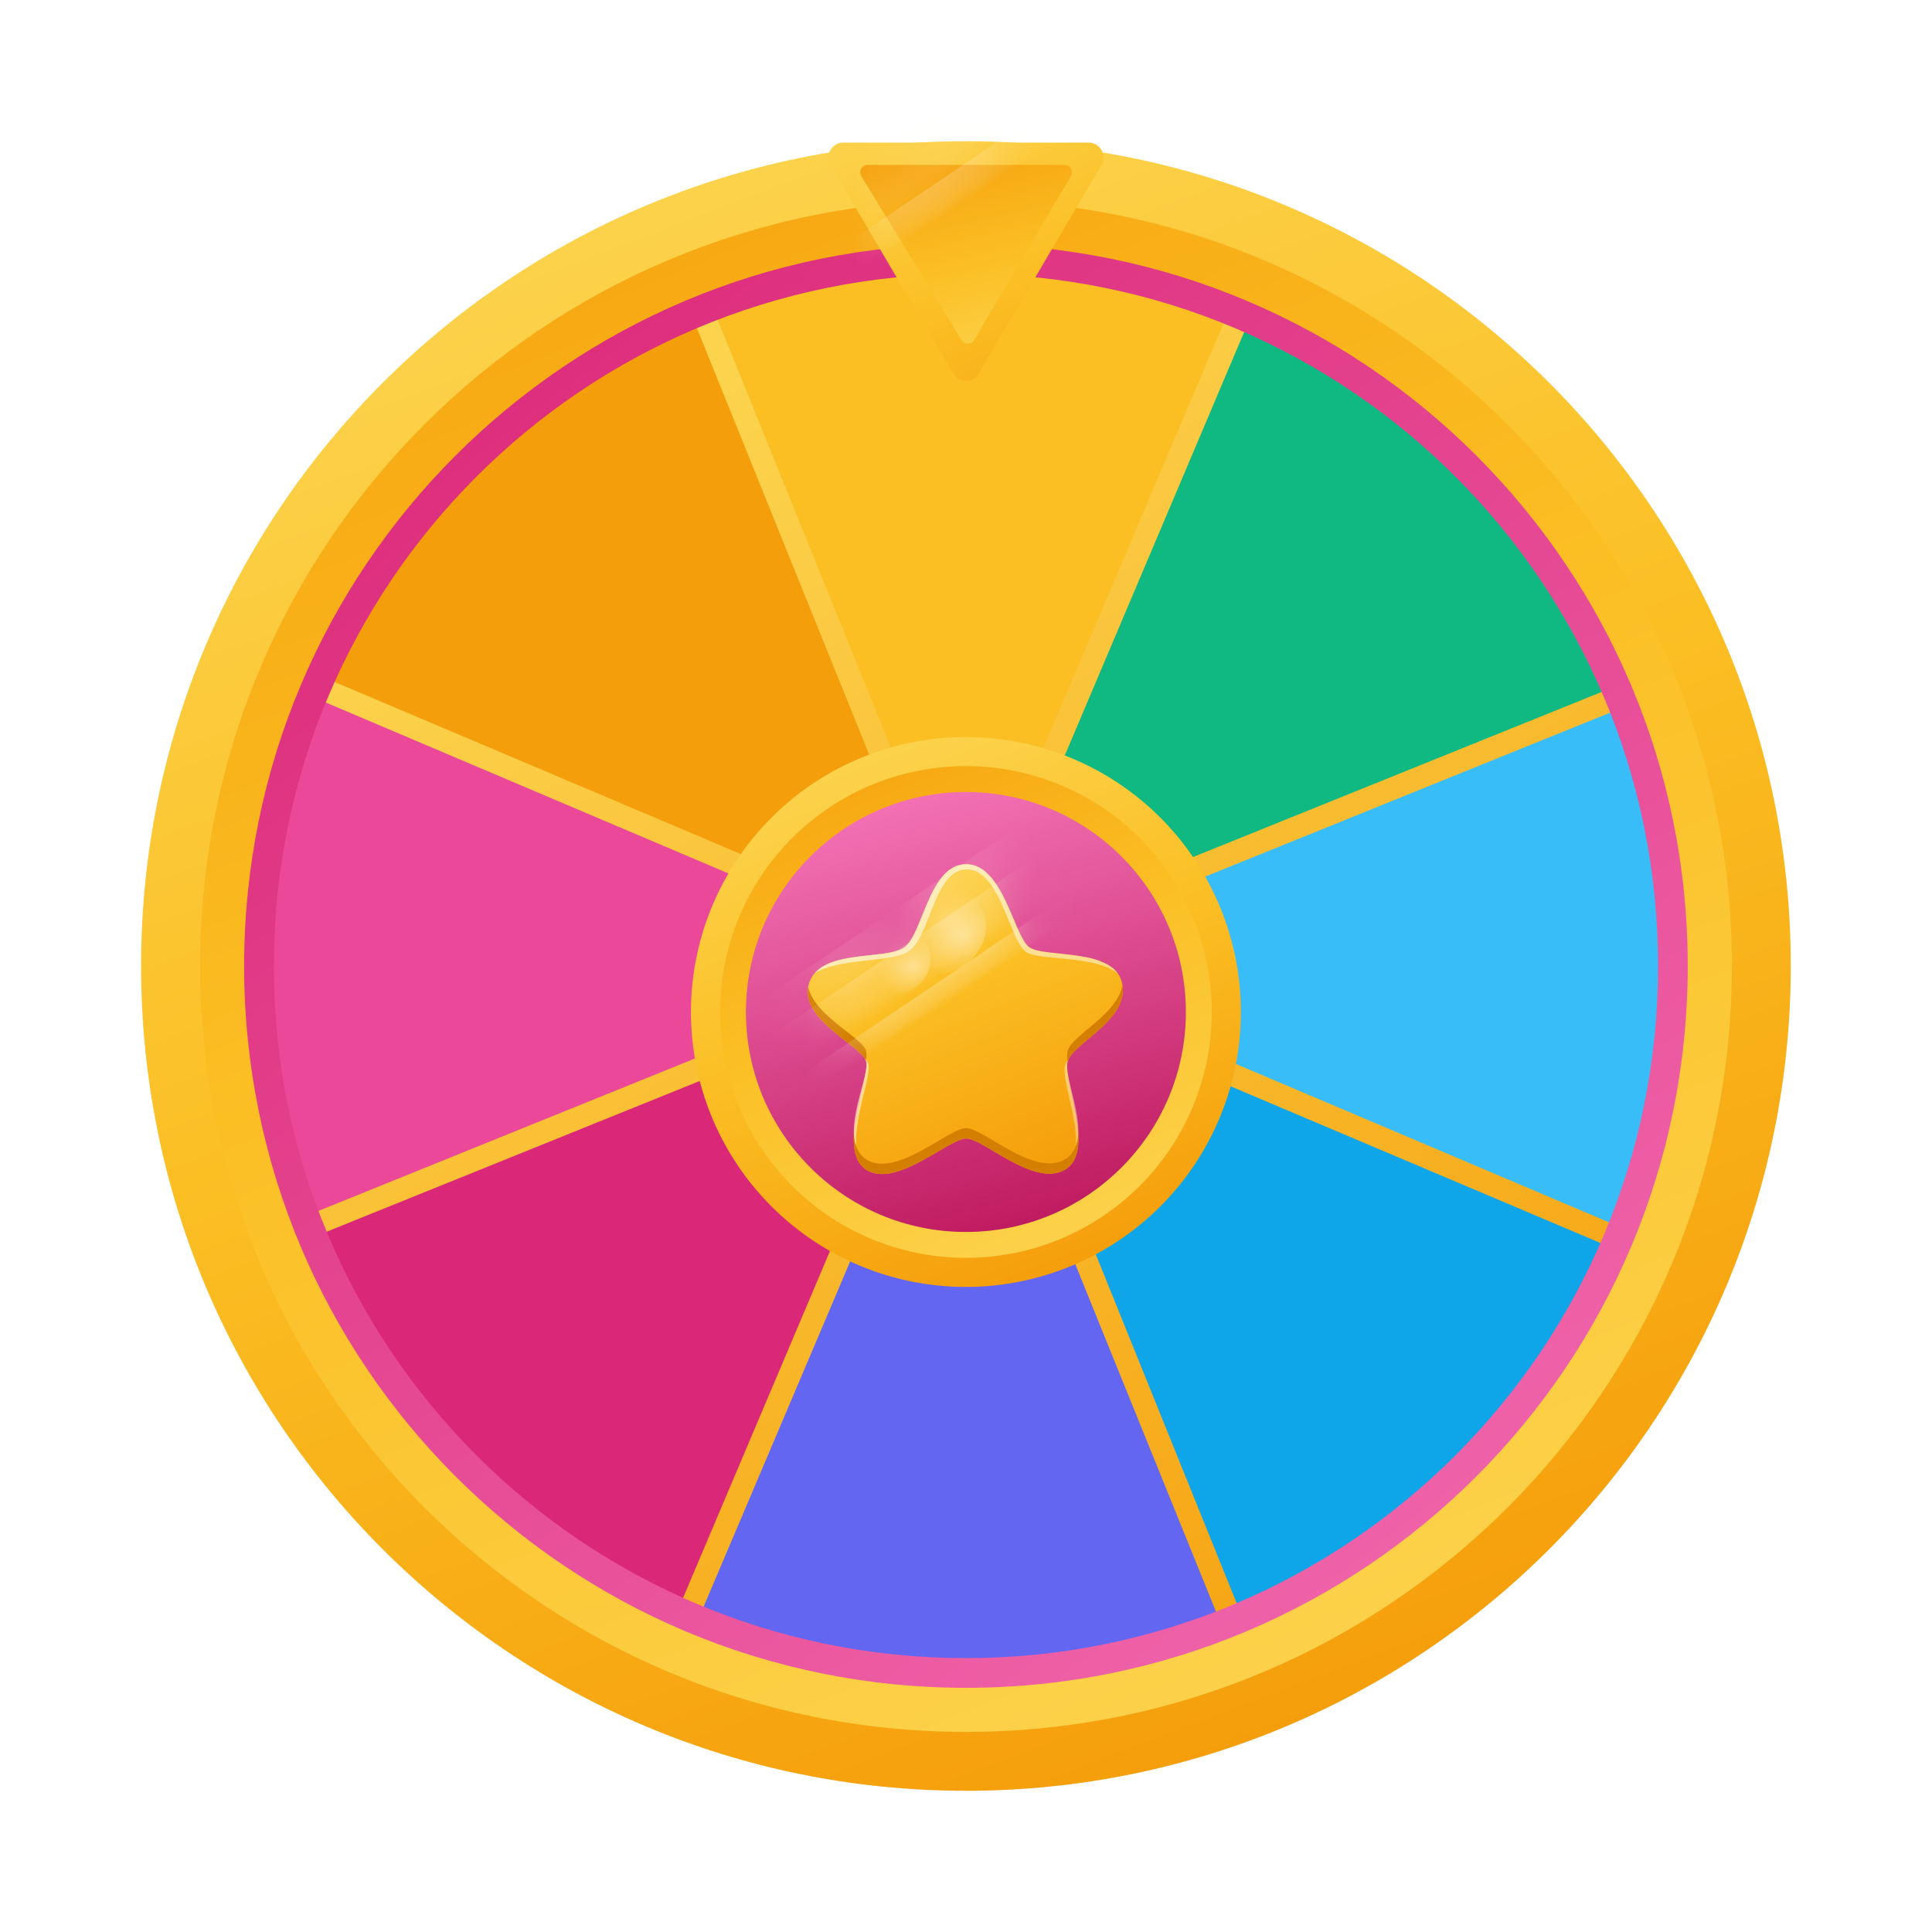 <svg width="42" height="42" fill="none" xmlns="http://www.w3.org/2000/svg"><g clip-path="url(#a)"><g opacity=".25" filter="url(#b)"><path d="M36.831 21c0 8.743-7.087 15.83-15.83 15.83S5.17 29.744 5.17 21 12.258 5.17 21 5.17c8.744 0 15.831 7.087 15.831 15.83z" fill="#FFC939"/></g><path d="M27.27 6.297a15.98 15.98 0 018.475 8.534L21.16 20.724l6.11-14.427z" fill="#10B981"/><path d="M27.103 6.227a15.877 15.877 0 00-6.062-1.194 15.88 15.88 0 00-5.922 1.138l5.863 14.478 6.121-14.422z" fill="#FBBF24"/><path d="M14.951 6.24a15.98 15.98 0 00-8.527 8.39l14.378 6.091-5.85-14.482z" fill="#F59E0B"/><path d="M6.352 14.797a15.875 15.875 0 00-1.235 6.16c0 2.054.389 4.016 1.097 5.819l14.513-5.877-14.375-6.102z" fill="#EC4899"/><path d="M6.28 26.944a15.98 15.98 0 008.388 8.61l6.131-14.476-14.518 5.866z" fill="#DB2777"/><path d="M14.834 35.626a15.873 15.873 0 006.207 1.256c2.068 0 4.043-.394 5.855-1.111l-5.919-14.617-6.143 14.472z" fill="#6366F1"/><path d="M27.064 35.703a15.98 15.98 0 008.617-8.47l-14.524-6.152 5.907 14.622z" fill="#0EA5E9"/><path d="M35.752 27.066l-14.52-6.163L35.813 15a15.88 15.88 0 011.153 5.958c0 2.165-.432 4.228-1.214 6.11z" fill="#38BDF8"/><path fill-rule="evenodd" clip-rule="evenodd" d="M14.56 5.673l.449-.182 5.977 14.761 6.222-14.66.447.19-6.212 14.664L36.21 14.48l.182.45-14.761 5.977 14.659 6.222-.19.446-14.663-6.211L27.4 36.129l-.449.182-5.977-14.76-6.222 14.658-.447-.189 6.212-14.664-14.765 5.966h-.001l-.182-.45 14.761-5.976-14.659-6.223.19-.446 14.663 6.211L14.56 5.673z" fill="url(#c)"/><path fill-rule="evenodd" clip-rule="evenodd" d="M21 38.93c9.902 0 17.93-8.027 17.93-17.93S30.902 3.07 21 3.07C11.095 3.07 3.067 11.096 3.067 21S11.096 38.93 21 38.93zm0-2.039c8.776 0 15.89-7.114 15.89-15.891 0-8.777-7.114-15.891-15.89-15.891-8.777 0-15.892 7.114-15.892 15.891 0 8.776 7.115 15.891 15.891 15.891z" fill="url(#d)"/><path fill-rule="evenodd" clip-rule="evenodd" d="M37.65 21c0 9.195-7.455 16.65-16.65 16.65-9.196 0-16.65-7.454-16.65-16.65 0-9.195 7.454-16.65 16.65-16.65 9.195 0 16.65 7.455 16.65 16.65zm-1.196 0c0 8.535-6.919 15.455-15.454 15.455-8.536 0-15.455-6.92-15.455-15.455S12.465 5.545 21 5.545 36.454 12.465 36.454 21z" fill="url(#e)"/><path fill-rule="evenodd" clip-rule="evenodd" d="M20.999 5.954C12.689 5.954 5.953 12.69 5.953 21c0 8.31 6.736 15.046 15.046 15.046 8.31 0 15.046-6.736 15.046-15.046 0-8.31-6.736-15.046-15.046-15.046zM5.307 21c0-8.667 7.025-15.692 15.692-15.692S36.69 12.333 36.69 21 29.666 36.692 21 36.692 5.307 29.667 5.307 21z" fill="url(#f)"/><g filter="url(#g)"><path fill-rule="evenodd" clip-rule="evenodd" d="M20.998 26.977a5.977 5.977 0 100-11.954 5.977 5.977 0 000 11.954zm0-.68a5.297 5.297 0 100-10.594 5.297 5.297 0 000 10.594z" fill="url(#h)"/><path fill-rule="evenodd" clip-rule="evenodd" d="M26.343 21a5.344 5.344 0 11-10.689 0 5.344 5.344 0 0110.69 0z" fill="url(#i)"/><circle cx="20.998" cy="21" r="4.782" fill="url(#j)"/><g filter="url(#k)"><path d="M22.37 19.087c.328.25 1.855 0 2.024.788.169.787-1.057 1.296-1.181 1.688-.124.392.619 1.96-.056 2.362-.675.402-1.773-.675-2.152-.675-.38 0-1.535 1.1-2.18.675-.645-.426.107-2.026 0-2.362-.106-.336-1.483-.92-1.237-1.688.246-.769 1.685-.486 2.081-.788.397-.301.533-1.8 1.335-1.8.803 0 1.036 1.551 1.365 1.8z" fill="url(#l)"/><path d="M17.57 19.948c-.092.476.422.878.822 1.19.213.166.393.307.432.42a.547.547 0 00.002-.22c-.037-.114-.219-.257-.434-.425-.335-.262-.751-.587-.823-.965zM18.565 23.154c-.02.33.035.622.26.77.423.28 1.065-.097 1.564-.39.262-.153.485-.284.616-.284.13 0 .348.129.604.281.484.287 1.106.657 1.548.394.245-.146.303-.447.284-.788-.017.245-.095.45-.284.563-.442.263-1.064-.107-1.548-.394-.256-.152-.473-.281-.605-.281-.13 0-.353.13-.615.285-.5.292-1.14.669-1.564.39-.172-.114-.244-.311-.26-.546zM23.207 21.583a.264.264 0 01.006-.02c.044-.14.23-.296.442-.473.372-.311.825-.691.746-1.18-.063.383-.433.693-.746.955-.212.177-.398.332-.442.473a.627.627 0 00-.006.245z" fill="#D47F00"/><g opacity=".7" filter="url(#m)"><path d="M23.034 19.23c-.295-.03-.552-.057-.665-.143-.114-.086-.216-.327-.334-.606-.224-.53-.506-1.194-1.031-1.194-.506 0-.748.597-.956 1.113-.122.302-.233.576-.38.687-.147.112-.437.144-.758.178-.447.049-.951.103-1.201.392.3-.183.758-.235 1.176-.282.341-.038.657-.073.84-.175.214-.12.348-.461.487-.815.188-.481.385-.985.806-.985.456 0 .706.611.917 1.126.128.312.242.589.377.674.12.075.383.1.688.129.456.043 1.005.095 1.303.336-.232-.327-.798-.386-1.27-.435z" fill="url(#n)"/><path d="M23.218 21.546a.342.342 0 00-.062.108c-.043.135.019.403.089.712.078.342.167.734.14 1.054.13-.32.015-.787-.084-1.185-.07-.286-.132-.536-.089-.672a.265.265 0 01.006-.017z" fill="url(#o)"/><path d="M18.616 23.428c-.029-.35.076-.786.163-1.15.072-.298.132-.547.096-.66a.295.295 0 00-.076-.11c.011.02.02.037.026.055.036.113-.026.343-.099.615-.109.408-.243.91-.11 1.25z" fill="url(#p)"/></g><mask id="r" style="mask-type:alpha" maskUnits="userSpaceOnUse" x="17" y="17" width="8" height="8"><path d="M22.37 19.087c.328.25 1.855 0 2.024.788.169.787-1.057 1.296-1.181 1.688-.124.392.619 1.96-.056 2.362-.675.402-1.773-.675-2.152-.675-.38 0-1.535 1.1-2.18.675-.645-.426.107-2.027 0-2.363-.106-.335-1.483-.919-1.237-1.687.246-.769 1.685-.486 2.081-.788.397-.301.533-1.8 1.335-1.8.803 0 1.036 1.551 1.365 1.8z" fill="url(#q)"/></mask><g mask="url(#r)"><g opacity=".4" filter="url(#s)"><path transform="rotate(-34 44.634 -17)" fill="url(#t)" d="M0 0H8.931V0.474H0z"/></g><g opacity=".4" filter="url(#u)"><path transform="rotate(-34 42.932 -16.263)" fill="url(#v)" d="M0 0H8.931V0.955H0z"/></g><g opacity=".4" filter="url(#w)"><path transform="rotate(-34 41.748 -15.681)" fill="url(#x)" d="M0 0H8.931V0.955H0z"/></g><g filter="url(#y)"><path d="M21.267 18.108c.306.477.19 1.053-.34 1.392-.489.33-1.036.219-1.342-.259-.28-.405-.184-1.08.274-1.388.494-.332 1.158-.135 1.408.255z" fill="url(#z)" fill-opacity=".5"/></g><g filter="url(#A)"><path d="M20.109 18.968c.224.349.138.77-.248 1.018-.358.24-.758.16-.982-.19-.204-.296-.134-.788.201-1.014.36-.243.846-.1 1.029.186z" fill="url(#B)" fill-opacity=".5"/></g></g></g></g><g filter="url(#C)"><path d="M20.72 7.119a.323.323 0 00.558 0l2.666-4.532a.323.323 0 00-.279-.487h-5.332a.323.323 0 00-.278.487l2.666 4.532z" fill="url(#D)"/><path d="M20.902 6.393a.162.162 0 00.277-.002l2.099-3.563a.162.162 0 00-.14-.243h-4.275a.162.162 0 00-.138.245l2.177 3.563z" fill="url(#E)"/><mask id="G" style="mask-type:alpha" maskUnits="userSpaceOnUse" x="19" y="2" width="4" height="4"><path d="M19.406 4.885c.714 1.214 2.47 1.214 3.185 0 .725-1.232-.164-2.785-1.593-2.785s-2.317 1.553-1.592 2.785z" fill="url(#F)"/></mask><g mask="url(#G)"><g opacity=".4" filter="url(#H)"><path transform="rotate(-34 18.263 -21.28)" fill="url(#I)" d="M0 0H12.624V0.671H0z"/></g><g opacity=".4" filter="url(#J)"><path transform="rotate(-34 16.222 -20.349)" fill="url(#K)" d="M0 0H12.624V1.35H0z"/></g><g opacity=".4" filter="url(#L)"><path transform="rotate(-34 14.549 -19.526)" fill="url(#M)" d="M0 0H12.624V1.35H0z"/></g></g></g></g><defs><linearGradient id="c" x1="33.722" y1="37.479" x2="13.23" y2="4.435" gradientUnits="userSpaceOnUse"><stop stop-color="#F59E0B"/><stop offset=".882" stop-color="#FCD34D"/></linearGradient><linearGradient id="d" x1="25.163" y1="38.931" x2="12.076" y2="4.514" gradientUnits="userSpaceOnUse"><stop offset=".005" stop-color="#F59E0B"/><stop offset=".539" stop-color="#FBBF24"/><stop offset="1" stop-color="#FCD34D"/></linearGradient><linearGradient id="e" x1="12.205" y1="-1.115" x2="27.916" y2="38.077" gradientUnits="userSpaceOnUse"><stop offset=".005" stop-color="#F59E0B"/><stop offset=".497" stop-color="#FBBF24"/><stop offset="1" stop-color="#FCD34D"/></linearGradient><linearGradient id="f" x1="10.337" y1="3.392" x2="38.122" y2="40.062" gradientUnits="userSpaceOnUse"><stop stop-color="#DB2777"/><stop offset="1" stop-color="#F472B6"/></linearGradient><linearGradient id="h" x1="22.386" y1="26.977" x2="18.024" y2="15.505" gradientUnits="userSpaceOnUse"><stop offset=".005" stop-color="#F59E0B"/><stop offset=".539" stop-color="#FBBF24"/><stop offset="1" stop-color="#FCD34D"/></linearGradient><linearGradient id="i" x1="18.176" y1="13.902" x2="23.219" y2="26.481" gradientUnits="userSpaceOnUse"><stop offset=".005" stop-color="#F59E0B"/><stop offset=".497" stop-color="#FBBF24"/><stop offset="1" stop-color="#FCD34D"/></linearGradient><linearGradient id="j" x1="19.477" y1="16.218" x2="22.119" y2="26.176" gradientUnits="userSpaceOnUse"><stop stop-color="#F472B6"/><stop offset=".985" stop-color="#BE185D"/></linearGradient><linearGradient id="l" x1="22.726" y1="24.009" x2="19.799" y2="16.817" gradientUnits="userSpaceOnUse"><stop offset=".005" stop-color="#F59E0B"/><stop offset=".6" stop-color="#FBBF24"/><stop offset=".941" stop-color="#FCD34D"/></linearGradient><linearGradient id="n" x1="19.568" y1="17.306" x2="26.248" y2="25.997" gradientUnits="userSpaceOnUse"><stop stop-color="#FFF9E8"/><stop offset=".111" stop-color="#FFF9E8" stop-opacity=".97"/><stop offset=".197" stop-color="#FFF9E8" stop-opacity=".88"/><stop offset=".401" stop-color="#FFF9E8" stop-opacity=".74"/><stop offset=".616" stop-color="#FFF9E8" stop-opacity=".55"/><stop offset=".758" stop-color="#FFF9E8" stop-opacity=".3"/><stop offset="1" stop-color="#FFF9E8" stop-opacity="0"/></linearGradient><linearGradient id="o" x1="19.568" y1="17.306" x2="26.248" y2="25.997" gradientUnits="userSpaceOnUse"><stop stop-color="#FFF9E8"/><stop offset=".111" stop-color="#FFF9E8" stop-opacity=".97"/><stop offset=".197" stop-color="#FFF9E8" stop-opacity=".88"/><stop offset=".401" stop-color="#FFF9E8" stop-opacity=".74"/><stop offset=".616" stop-color="#FFF9E8" stop-opacity=".55"/><stop offset=".758" stop-color="#FFF9E8" stop-opacity=".3"/><stop offset="1" stop-color="#FFF9E8" stop-opacity="0"/></linearGradient><linearGradient id="p" x1="19.568" y1="17.306" x2="26.248" y2="25.997" gradientUnits="userSpaceOnUse"><stop stop-color="#FFF9E8"/><stop offset=".111" stop-color="#FFF9E8" stop-opacity=".97"/><stop offset=".197" stop-color="#FFF9E8" stop-opacity=".88"/><stop offset=".401" stop-color="#FFF9E8" stop-opacity=".74"/><stop offset=".616" stop-color="#FFF9E8" stop-opacity=".55"/><stop offset=".758" stop-color="#FFF9E8" stop-opacity=".3"/><stop offset="1" stop-color="#FFF9E8" stop-opacity="0"/></linearGradient><linearGradient id="t" x1="2.242" y1="-.47" x2="2.236" y2=".477" gradientUnits="userSpaceOnUse"><stop stop-color="#FFF9E8"/><stop offset=".096" stop-color="#FFF9E8" stop-opacity=".97"/><stop offset=".27" stop-color="#FFF9E8" stop-opacity=".88"/><stop offset=".433" stop-color="#FFF9E8" stop-opacity=".74"/><stop offset=".618" stop-color="#FFF9E8" stop-opacity=".55"/><stop offset=".85" stop-color="#FFF9E8" stop-opacity=".3"/><stop offset="1" stop-color="#FFF9E8" stop-opacity="0"/></linearGradient><linearGradient id="v" x1="2.242" y1="-.946" x2="2.219" y2=".959" gradientUnits="userSpaceOnUse"><stop stop-color="#FFF9E8"/><stop offset=".096" stop-color="#FFF9E8" stop-opacity=".97"/><stop offset=".27" stop-color="#FFF9E8" stop-opacity=".88"/><stop offset=".433" stop-color="#FFF9E8" stop-opacity=".74"/><stop offset=".618" stop-color="#FFF9E8" stop-opacity=".55"/><stop offset=".85" stop-color="#FFF9E8" stop-opacity=".3"/><stop offset="1" stop-color="#FFF9E8" stop-opacity="0"/></linearGradient><linearGradient id="x" x1="2.242" y1="-.946" x2="2.219" y2=".959" gradientUnits="userSpaceOnUse"><stop stop-color="#FFF9E8"/><stop offset=".096" stop-color="#FFF9E8" stop-opacity=".97"/><stop offset=".27" stop-color="#FFF9E8" stop-opacity=".88"/><stop offset=".433" stop-color="#FFF9E8" stop-opacity=".74"/><stop offset=".618" stop-color="#FFF9E8" stop-opacity=".55"/><stop offset=".85" stop-color="#FFF9E8" stop-opacity=".3"/><stop offset="1" stop-color="#FFF9E8" stop-opacity="0"/></linearGradient><linearGradient id="D" x1="24.23" y1="9.773" x2="20.429" y2=".88" gradientUnits="userSpaceOnUse"><stop offset=".005" stop-color="#F59E0B"/><stop offset=".539" stop-color="#FBBF24"/><stop offset="1" stop-color="#FCD34D"/></linearGradient><linearGradient id="E" x1="19.808" y1="1.97" x2="21.232" y2="8.101" gradientUnits="userSpaceOnUse"><stop offset=".005" stop-color="#F59E0B"/><stop offset=".482" stop-color="#FBBF24"/><stop offset=".851" stop-color="#FCD34D"/></linearGradient><linearGradient id="F" x1="24.229" y1="9.773" x2="20.428" y2=".88" gradientUnits="userSpaceOnUse"><stop offset=".005" stop-color="#F59E0B"/><stop offset=".539" stop-color="#FBBF24"/><stop offset="1" stop-color="#FCD34D"/></linearGradient><linearGradient id="I" x1="3.169" y1="-.664" x2="3.161" y2=".674" gradientUnits="userSpaceOnUse"><stop stop-color="#FFF9E8"/><stop offset=".096" stop-color="#FFF9E8" stop-opacity=".97"/><stop offset=".27" stop-color="#FFF9E8" stop-opacity=".88"/><stop offset=".433" stop-color="#FFF9E8" stop-opacity=".74"/><stop offset=".618" stop-color="#FFF9E8" stop-opacity=".55"/><stop offset=".85" stop-color="#FFF9E8" stop-opacity=".3"/><stop offset="1" stop-color="#FFF9E8" stop-opacity="0"/></linearGradient><linearGradient id="K" x1="3.169" y1="-1.337" x2="3.137" y2="1.356" gradientUnits="userSpaceOnUse"><stop stop-color="#FFF9E8"/><stop offset=".096" stop-color="#FFF9E8" stop-opacity=".97"/><stop offset=".27" stop-color="#FFF9E8" stop-opacity=".88"/><stop offset=".433" stop-color="#FFF9E8" stop-opacity=".74"/><stop offset=".618" stop-color="#FFF9E8" stop-opacity=".55"/><stop offset=".85" stop-color="#FFF9E8" stop-opacity=".3"/><stop offset="1" stop-color="#FFF9E8" stop-opacity="0"/></linearGradient><linearGradient id="M" x1="3.169" y1="-1.337" x2="3.137" y2="1.356" gradientUnits="userSpaceOnUse"><stop stop-color="#FFF9E8"/><stop offset=".096" stop-color="#FFF9E8" stop-opacity=".97"/><stop offset=".27" stop-color="#FFF9E8" stop-opacity=".88"/><stop offset=".433" stop-color="#FFF9E8" stop-opacity=".74"/><stop offset=".618" stop-color="#FFF9E8" stop-opacity=".55"/><stop offset=".85" stop-color="#FFF9E8" stop-opacity=".3"/><stop offset="1" stop-color="#FFF9E8" stop-opacity="0"/></linearGradient><filter id="b" x="-.83" y="-.831" width="43.662" height="43.661" filterUnits="userSpaceOnUse" color-interpolation-filters="sRGB"><feFlood flood-opacity="0" result="BackgroundImageFix"/><feBlend in="SourceGraphic" in2="BackgroundImageFix" result="shape"/><feGaussianBlur stdDeviation="3" result="effect1_foregroundBlur_1510_60301"/></filter><filter id="g" x="13.521" y="14.523" width="14.953" height="14.954" filterUnits="userSpaceOnUse" color-interpolation-filters="sRGB"><feFlood flood-opacity="0" result="BackgroundImageFix"/><feColorMatrix in="SourceAlpha" values="0 0 0 0 0 0 0 0 0 0 0 0 0 0 0 0 0 0 127 0" result="hardAlpha"/><feOffset dy="1"/><feGaussianBlur stdDeviation=".75"/><feComposite in2="hardAlpha" operator="out"/><feColorMatrix values="0 0 0 0 0.122 0 0 0 0 0.161 0 0 0 0 0.216 0 0 0 0.25 0"/><feBlend in2="BackgroundImageFix" result="effect1_dropShadow_1510_60301"/><feBlend in="SourceGraphic" in2="effect1_dropShadow_1510_60301" result="shape"/></filter><filter id="k" x="16.059" y="16.287" width="9.852" height="9.735" filterUnits="userSpaceOnUse" color-interpolation-filters="sRGB"><feFlood flood-opacity="0" result="BackgroundImageFix"/><feColorMatrix in="SourceAlpha" values="0 0 0 0 0 0 0 0 0 0 0 0 0 0 0 0 0 0 127 0" result="hardAlpha"/><feOffset dy=".5"/><feGaussianBlur stdDeviation=".75"/><feComposite in2="hardAlpha" operator="out"/><feColorMatrix values="0 0 0 0 0.122 0 0 0 0 0.161 0 0 0 0 0.216 0 0 0 0.25 0"/><feBlend in2="BackgroundImageFix" result="effect1_dropShadow_1510_60301"/><feBlend in="SourceGraphic" in2="effect1_dropShadow_1510_60301" result="shape"/></filter><filter id="m" x="17.009" y="16.587" width="7.994" height="7.541" filterUnits="userSpaceOnUse" color-interpolation-filters="sRGB"><feFlood flood-opacity="0" result="BackgroundImageFix"/><feBlend in="SourceGraphic" in2="BackgroundImageFix" result="shape"/><feGaussianBlur stdDeviation=".35" result="effect1_foregroundBlur_1510_60301"/></filter><filter id="s" x="16.837" y="16.758" width="8.27" height="5.988" filterUnits="userSpaceOnUse" color-interpolation-filters="sRGB"><feFlood flood-opacity="0" result="BackgroundImageFix"/><feBlend in="SourceGraphic" in2="BackgroundImageFix" result="shape"/><feGaussianBlur stdDeviation=".15" result="effect1_foregroundBlur_1510_60301"/></filter><filter id="u" x="16.134" y="15.932" width="8.537" height="6.386" filterUnits="userSpaceOnUse" color-interpolation-filters="sRGB"><feFlood flood-opacity="0" result="BackgroundImageFix"/><feBlend in="SourceGraphic" in2="BackgroundImageFix" result="shape"/><feGaussianBlur stdDeviation=".15" result="effect1_foregroundBlur_1510_60301"/></filter><filter id="w" x="15.406" y="15.17" width="8.938" height="6.786" filterUnits="userSpaceOnUse" color-interpolation-filters="sRGB"><feFlood flood-opacity="0" result="BackgroundImageFix"/><feBlend in="SourceGraphic" in2="BackgroundImageFix" result="shape"/><feGaussianBlur stdDeviation=".25" result="effect1_foregroundBlur_1510_60301"/></filter><filter id="y" x="19.028" y="17.284" width="2.806" height="2.805" filterUnits="userSpaceOnUse" color-interpolation-filters="sRGB"><feFlood flood-opacity="0" result="BackgroundImageFix"/><feBlend in="SourceGraphic" in2="BackgroundImageFix" result="shape"/><feGaussianBlur stdDeviation=".2" result="effect1_foregroundBlur_1510_60301"/></filter><filter id="A" x="18.366" y="18.258" width="2.265" height="2.265" filterUnits="userSpaceOnUse" color-interpolation-filters="sRGB"><feFlood flood-opacity="0" result="BackgroundImageFix"/><feBlend in="SourceGraphic" in2="BackgroundImageFix" result="shape"/><feGaussianBlur stdDeviation=".2" result="effect1_foregroundBlur_1510_60301"/></filter><filter id="C" x="16.51" y="1.6" width="8.979" height="8.178" filterUnits="userSpaceOnUse" color-interpolation-filters="sRGB"><feFlood flood-opacity="0" result="BackgroundImageFix"/><feColorMatrix in="SourceAlpha" values="0 0 0 0 0 0 0 0 0 0 0 0 0 0 0 0 0 0 127 0" result="hardAlpha"/><feOffset dy="1"/><feGaussianBlur stdDeviation=".75"/><feComposite in2="hardAlpha" operator="out"/><feColorMatrix values="0 0 0 0 0.122 0 0 0 0 0.161 0 0 0 0 0.216 0 0 0 0.25 0"/><feBlend in2="BackgroundImageFix" result="effect1_dropShadow_1510_60301"/><feBlend in="SourceGraphic" in2="effect1_dropShadow_1510_60301" result="shape"/></filter><filter id="H" x="14.722" y="-.785" width="11.44" height="8.215" filterUnits="userSpaceOnUse" color-interpolation-filters="sRGB"><feFlood flood-opacity="0" result="BackgroundImageFix"/><feBlend in="SourceGraphic" in2="BackgroundImageFix" result="shape"/><feGaussianBlur stdDeviation=".15" result="effect1_foregroundBlur_1510_60301"/></filter><filter id="J" x="13.852" y="-1.766" width="11.821" height="8.778" filterUnits="userSpaceOnUse" color-interpolation-filters="sRGB"><feFlood flood-opacity="0" result="BackgroundImageFix"/><feBlend in="SourceGraphic" in2="BackgroundImageFix" result="shape"/><feGaussianBlur stdDeviation=".15" result="effect1_foregroundBlur_1510_60301"/></filter><filter id="L" x="12.906" y="-2.762" width="12.221" height="9.178" filterUnits="userSpaceOnUse" color-interpolation-filters="sRGB"><feFlood flood-opacity="0" result="BackgroundImageFix"/><feBlend in="SourceGraphic" in2="BackgroundImageFix" result="shape"/><feGaussianBlur stdDeviation=".25" result="effect1_foregroundBlur_1510_60301"/></filter><radialGradient id="q" cx="0" cy="0" r="1" gradientUnits="userSpaceOnUse" gradientTransform="matrix(0 5.175 -5.253 0 20.963 20.662)"><stop offset=".423" stop-color="#FFC52B"/><stop offset="1" stop-color="#E38800"/></radialGradient><radialGradient id="z" cx="0" cy="0" r="1" gradientUnits="userSpaceOnUse" gradientTransform="matrix(.984 -.249 .248 .982 20.91 18.833)"><stop stop-color="#FFF9E8"/><stop offset=".28" stop-color="#FFF9E8" stop-opacity=".69"/><stop offset=".63" stop-color="#FFF9E8" stop-opacity=".32"/><stop offset=".88" stop-color="#FFF9E8" stop-opacity=".09"/><stop offset="1" stop-color="#FFF9E8" stop-opacity="0"/></radialGradient><radialGradient id="B" cx="0" cy="0" r="1" gradientUnits="userSpaceOnUse" gradientTransform="matrix(.719 -.182 .181 .717 19.848 19.498)"><stop stop-color="#FFF9E8"/><stop offset=".28" stop-color="#FFF9E8" stop-opacity=".69"/><stop offset=".63" stop-color="#FFF9E8" stop-opacity=".32"/><stop offset=".88" stop-color="#FFF9E8" stop-opacity=".09"/><stop offset="1" stop-color="#FFF9E8" stop-opacity="0"/></radialGradient><clipPath id="a"><path fill="#fff" d="M0 0H42V42H0z"/></clipPath></defs></svg>